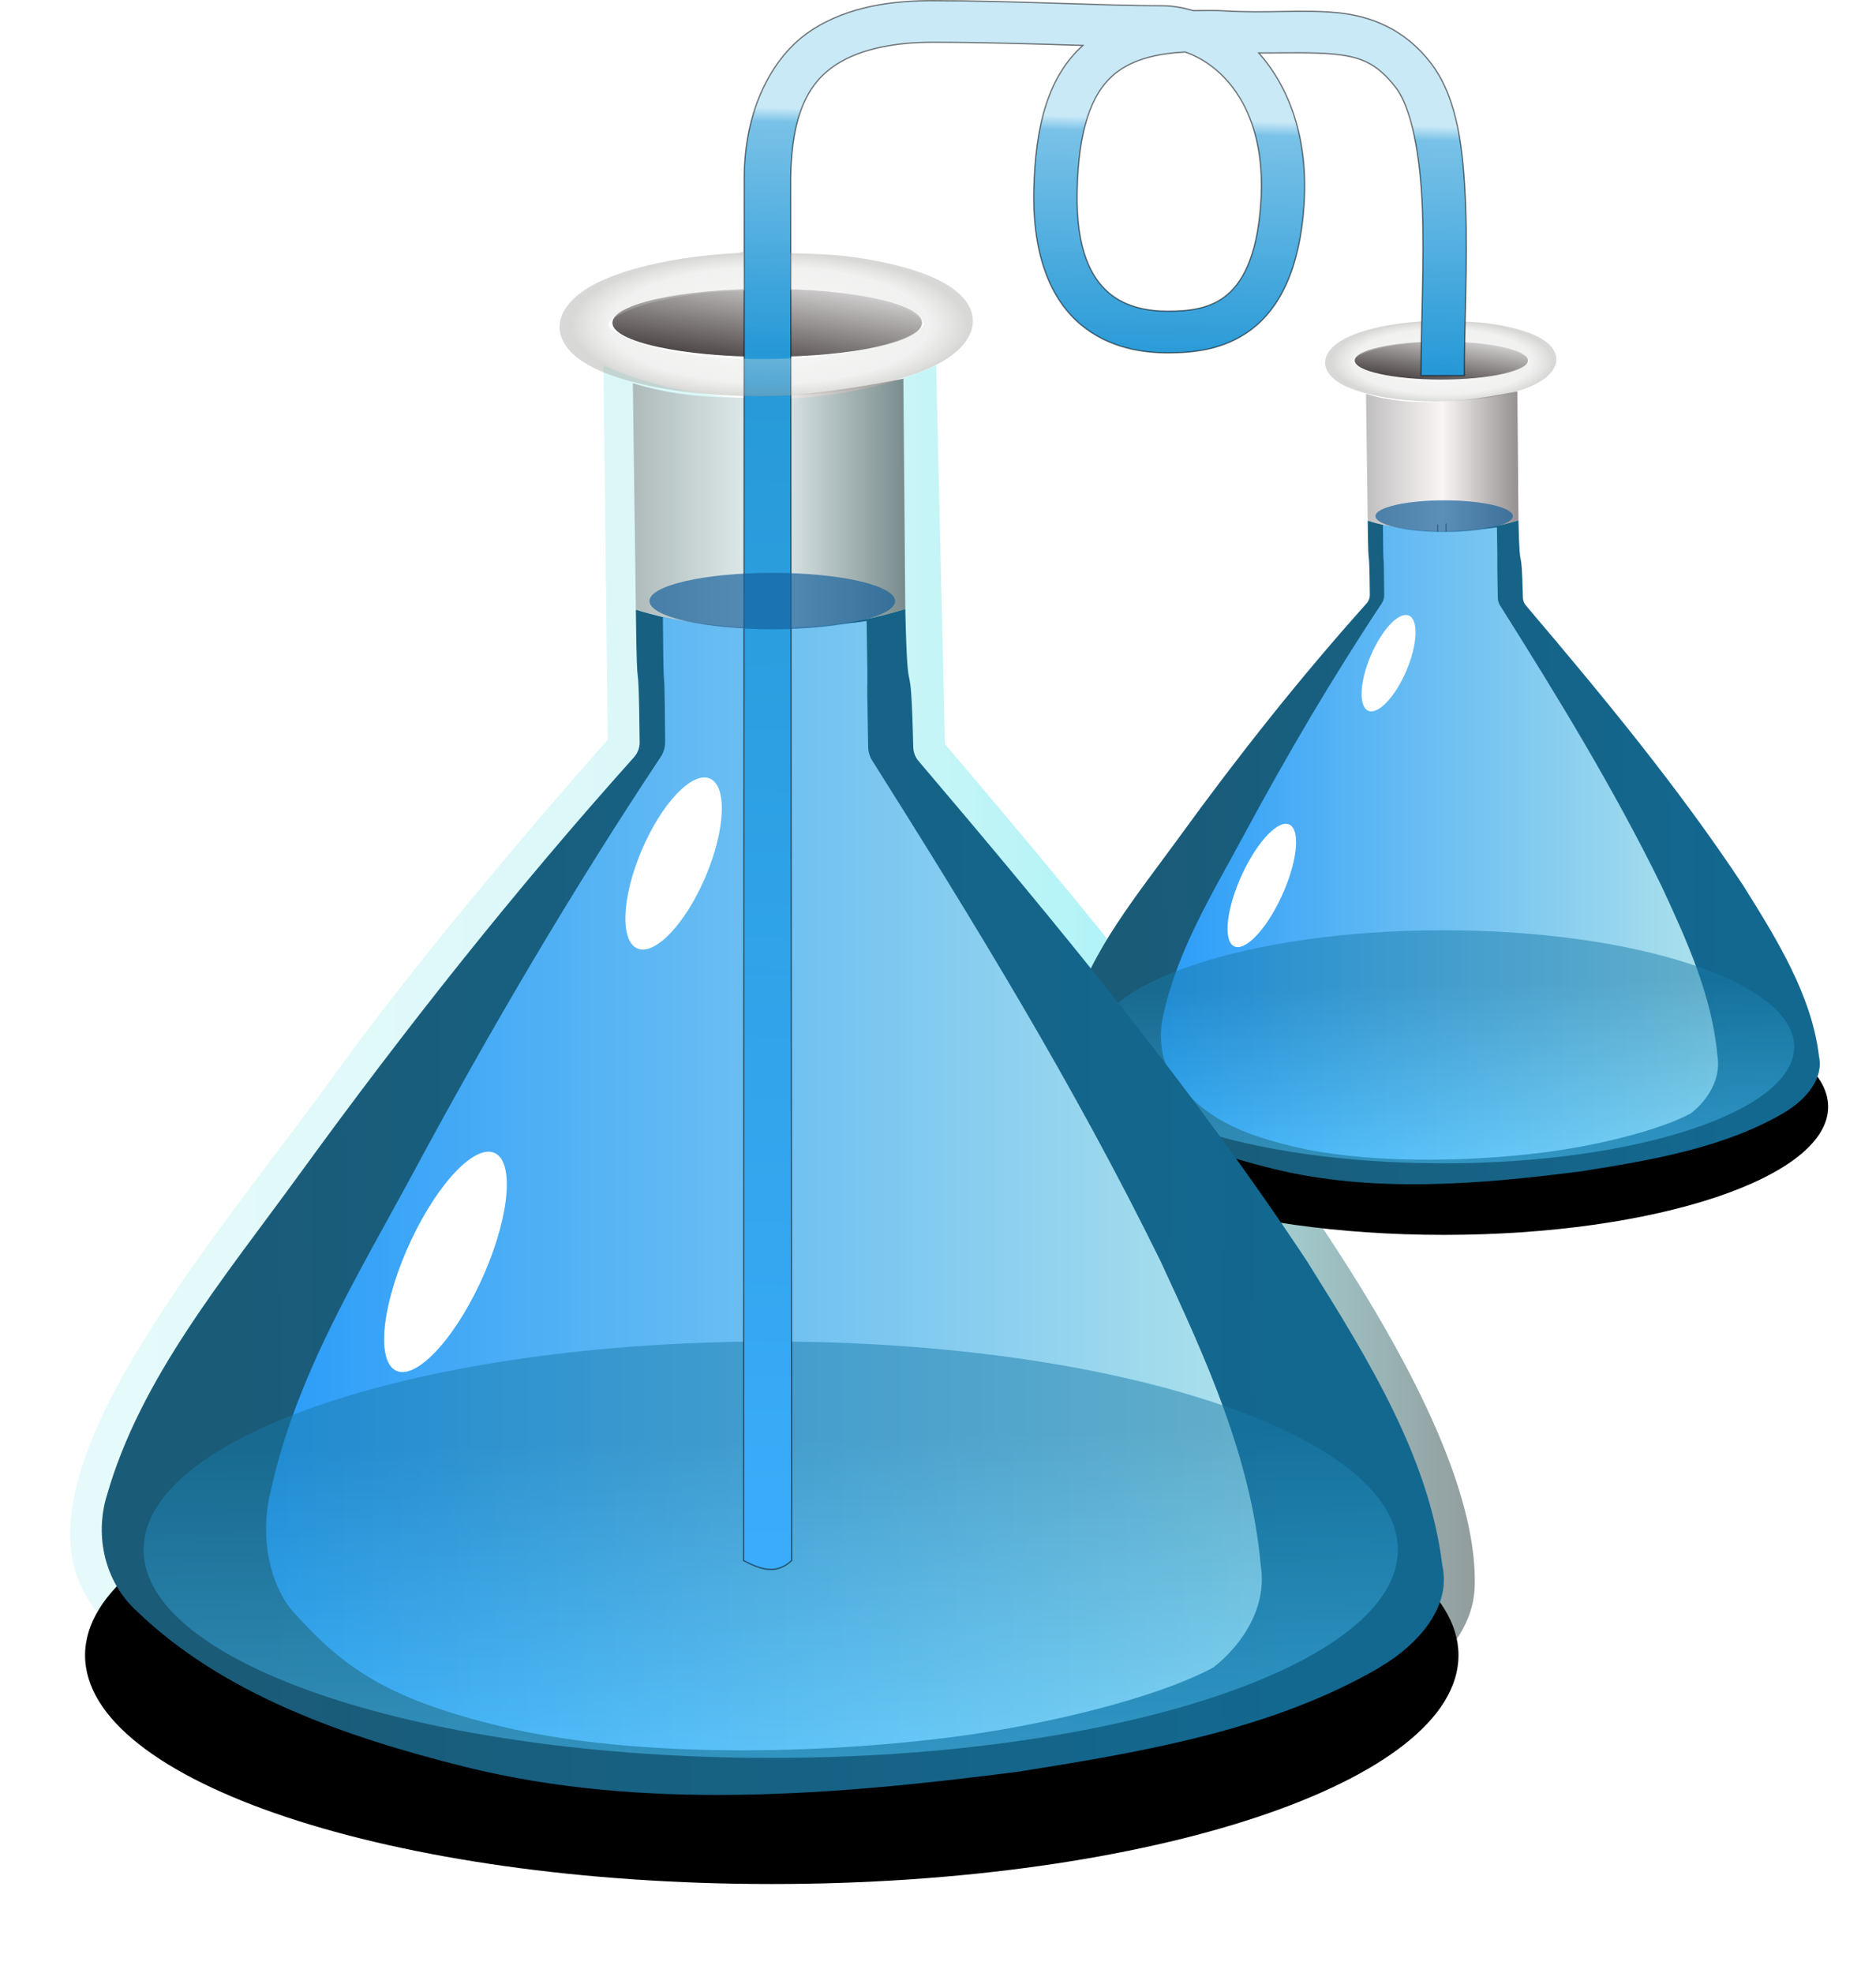 <?xml version="1.0" encoding="UTF-8"?>
<svg viewBox="0 0 788.229 829.024" xmlns="http://www.w3.org/2000/svg" xmlns:xlink="http://www.w3.org/1999/xlink">
 <defs>
  <filter id="j">
   <feGaussianBlur stdDeviation="6.273"/>
  </filter>
  <filter id="g">
   <feGaussianBlur stdDeviation=".65"/>
  </filter>
  <filter id="l" x="-.062" y="-.195" width="1.124" height="1.39">
   <feGaussianBlur stdDeviation="7.469"/>
  </filter>
  <filter id="k" x="-.251" y="-.142" width="1.502" height="1.284">
   <feGaussianBlur stdDeviation="3.078"/>
  </filter>
  <filter id="i" x="-.039" y="-.122" width="1.077" height="1.244">
   <feGaussianBlur stdDeviation="4.668"/>
  </filter>
  <filter id="h" x="-.128" y="-.078" width="1.256" height="1.157">
   <feGaussianBlur stdDeviation="1.708"/>
  </filter>
  <linearGradient id="e">
   <stop stop-color="#817e7e" offset="0"/>
   <stop stop-color="#f4ebeb" stop-opacity=".988" offset=".5"/>
   <stop stop-color="#241b1b" stop-opacity=".978" offset="1"/>
  </linearGradient>
  <linearGradient id="f">
   <stop stop-color="#1a5b78" offset="0"/>
   <stop stop-color="#136890" offset="1"/>
  </linearGradient>
  <linearGradient id="r" x1="301.38" x2="318.52" y1="716.86" y2="106.67" gradientUnits="userSpaceOnUse">
   <stop stop-color="#3aacfa" offset="0"/>
   <stop stop-color="#2699d7" stop-opacity=".996" offset=".832"/>
   <stop stop-color="#78c1e7" stop-opacity=".992" offset=".99"/>
   <stop stop-color="#cae9f7" stop-opacity=".992" offset="1"/>
  </linearGradient>
  <linearGradient id="q" x1="-6.919" x2="583.27" gradientUnits="userSpaceOnUse">
   <stop stop-color="#d4f6f7" offset="0"/>
   <stop stop-color="#bdf0f2" offset=".5"/>
   <stop stop-color="#76eaf0" offset=".75"/>
   <stop stop-color="#465758" offset="1"/>
  </linearGradient>
  <linearGradient id="d" x1="172.72" x2="402.47" gradientUnits="userSpaceOnUse">
   <stop stop-color="#2a9cf9" offset="0"/>
   <stop stop-color="#afe2eb" offset="1"/>
  </linearGradient>
  <linearGradient id="c" x1="286.18" x2="292.27" y1="332.78" y2="297.07" gradientUnits="userSpaceOnUse">
   <stop stop-color="#241b1b" offset="0"/>
   <stop stop-color="#241b1b" stop-opacity="0" offset="1"/>
  </linearGradient>
  <linearGradient id="b" x1="291.93" x2="290.42" y1="654.44" y2="584.74" gradientUnits="userSpaceOnUse">
   <stop stop-color="#4ec7ff" offset="0"/>
   <stop stop-color="#177ba9" offset="1"/>
  </linearGradient>
  <linearGradient id="p" x1="166.1" x2="410.06" y1="529.93" y2="527.91" gradientUnits="userSpaceOnUse" xlink:href="#f"/>
  <linearGradient id="o" x1="257.31" x2="320.16" gradientUnits="userSpaceOnUse" xlink:href="#e"/>
  <linearGradient id="n" x1="229.49" x2="343.96" gradientUnits="userSpaceOnUse" xlink:href="#e"/>
  <linearGradient id="m" x1="63.378" x2="507.69" y1="571" y2="567.46" gradientUnits="userSpaceOnUse" xlink:href="#f"/>
  <radialGradient id="a" cx="288.79" cy="314.87" r="47.676" gradientTransform="matrix(.959 0 0 .363 11.873 202.26)" gradientUnits="userSpaceOnUse">
   <stop stop-color="#f9faf8" offset="0"/>
   <stop stop-color="#ccceca" stop-opacity=".678" offset=".806"/>
   <stop stop-color="#a0a39d" stop-opacity=".986" offset="1"/>
  </radialGradient>
 </defs>
 <g transform="translate(36.408 -60.696)">
  <path d="m217.12 214.13 1.84 157.37s-68.072 76.035-114.07 139.69-123.27 152.07-110.39 206.89 147.18 111.4 270.45 109.63 316.44-30.06 318.28-100.79-88.31-185.67-121.43-229.87-101.19-123.78-101.19-123.78l-3.68-159.14s-27.597 14.146-69.912 14.146-69.912-14.146-69.912-14.146z" fill="url(#q)" opacity=".59"/>
  <g transform="matrix(1.019 0 0 .98 275.35 -97.577)">
   <path transform="matrix(1.095 0 0 1.195 -27.22 -91.679)" d="m433.86 608.91c0 25.384-64.786 45.962-144.7 45.962s-144.7-20.578-144.7-45.962 64.786-45.962 144.7-45.962 144.7 20.578 144.7 45.962z" filter="url(#l)"/>
   <path d="m320.16 384.59c-20.034 6.345-42.056 6.505-62.156 0.156 0.295 26.623 0.596 5.246 0.875 31.875 6e-3 1.283-0.47 2.563-1.312 3.531-27.411 31.834-52.856 65.234-76.938 99.75-17.564 25.17-36.956 49.209-44.688 77.531l-0.031 0.062c-2.764 9.702-0.364 20.52 6.75 27.375l0.094 0.094c19.862 20.02 48.023 30.265 75.875 37.5 41.373 10.675 85.409 6.818 128.31 1.062v-0.031c28.981-4.768 58.19-10.111 82.5-24.812-3e-5 -0.01-3e-5 -0.021 0-0.031 4.558-2.723 8.886-6.551 11.625-10.781s3.964-8.633 3.031-13.531c-0.025-0.124-0.046-0.249-0.062-0.375-3.03-25.717-17.046-49.326-30.906-72.375-0.024-0.04-0.039-0.085-0.062-0.125-26.805-42.168-58.009-81.435-89.844-120.41-0.75-0.909-1.186-2.072-1.219-3.25-0.641-27.08-1.233-6.149-1.844-33.219z" fill="url(#p)"/>
   <path d="m308.76 387.93c-15.75 1.676-28.556 1.962-44.482-1.359 0.219 26.636 0.316 3.354 0.523 29.996 5e-3 1.284-0.348 2.565-0.974 3.533-20.341 31.85-39.222 65.266-57.092 99.798-13.034 25.182-27.423 49.233-33.161 77.569l-0.023 0.062c-2.051 9.707-0.27 20.53 5.009 27.388l0.07 0.094c11.203 12.958 20.695 21.066 48.728 28.023s68.254 7.06 102.79 2.578c20.824-2.702 47.44-9.151 61.22-16.876-3e-5 -0.01-3e-5 -0.021 0-0.031 3.382-2.724 6.594-6.554 8.627-10.786s2.942-8.638 2.249-13.538c-0.019-0.124-0.034-0.249-0.046-0.375-2.249-25.729-12.649-49.35-22.934-72.41-0.018-0.04-0.029-0.085-0.046-0.125-19.891-42.189-43.047-81.475-66.67-120.46-0.557-0.909-0.88-2.073-0.904-3.252-0.476-27.093 0.095-3.122-0.358-30.204z" fill="url(#d)" filter="url(#j)"/>
   <path transform="matrix(1 0 0 .938 0 20.254)" d="m324.07 315.36c0 4.811-15.991 8.712-35.718 8.712s-35.718-3.9-35.718-8.712 15.991-8.712 35.718-8.712 35.718 3.9 35.718 8.712z" fill="url(#c)"/>
   <path transform="matrix(1 0 0 1.087 0 -51.618)" d="m433.86 608.91c0 25.384-64.786 45.962-144.7 45.962s-144.7-20.578-144.7-45.962 64.786-45.962 144.7-45.962 144.7 20.578 144.7 45.962z" fill="url(#b)" filter="url(#i)" opacity=".7"/>
   <path transform="matrix(.748 .487 -.421 .933 324.55 94.283)" d="m105.06 429.6c0 15.342-4.749 27.779-10.607 27.779s-10.607-12.437-10.607-27.779 4.749-27.779 10.607-27.779 10.607 12.437 10.607 27.779z" fill="#fff" filter="url(#h)"/>
   <path transform="matrix(.695 .297 -.3 .735 329.84 101.99)" d="m105.06 429.6c0 15.342-4.749 27.779-10.607 27.779s-10.607-12.437-10.607-27.779 4.749-27.779 10.607-27.779 10.607 12.437 10.607 27.779z" fill="#fff" filter="url(#k)"/>
   <path d="m293.58 299.25c4.551 0.129 9.328 0.249 13.379 0.777 5.285 0.689 10.077 1.703 14.201 3.002s7.603 2.851 10.281 4.932 4.653 4.957 4.33 8.297-2.856 6.239-5.937 8.32-6.86 3.633-11.235 4.932c-8.75 2.598-19.953 4.056-32.144 4.056s-23.083-1.458-31.33-4.056c-4.124-1.299-7.632-2.851-10.31-4.932s-4.651-4.98-4.328-8.32 2.854-6.216 5.935-8.297 6.889-3.633 11.264-4.932c6.693-1.987 14.805-3.308 23.705-3.819 2.735-0.157-1.207-0.238 1.658-0.238l0.076 9.265c-3.749 0.112-7.391 0.299-9.741 0.602-4.765 0.613-9.016 1.484-12.472 2.51s-6.09 2.233-7.561 3.227-1.621 1.474-1.641 1.682 0.035 0.712 1.314 1.706 3.679 2.2 6.937 3.227c6.516 2.053 16.331 3.48 27.355 3.48s21.144-1.427 28.057-3.48c3.457-1.026 6.09-2.233 7.561-3.227s1.595-1.497 1.615-1.706-9e-3 -0.689-1.287-1.682-3.679-2.2-6.937-3.227-7.348-1.896-12.002-2.51-5.079-0.753-10.591-0.753z" fill="url(#a)" filter="url(#g)" opacity=".648"/>
   <path d="m257.31 330.38c17.886 5.819 39.891 3.522 62.41-1.083l0.44 55.295c-21.953 6.84-42.524 6.083-62.156 0.156z" fill="url(#o)" opacity=".498"/>
   <path d="m286.61 386.36h0.436v3.049h-0.436z" fill="#241b1b" opacity=".648"/>
   <path d="m290.1 385.92h0.436v3.485h-0.436z" fill="#241b1b" opacity=".648"/>
   <path d="m317.86 382.77c0 3.742-12.687 6.776-28.336 6.776s-28.336-3.034-28.336-6.776 12.687-6.776 28.336-6.776 28.336 3.034 28.336 6.776z" fill="#135f9b" opacity=".682"/>
  </g>
  <path transform="matrix(1.994 0 0 2.091 -288.72 -517.12)" d="m433.86 608.91c0 25.384-64.786 45.962-144.7 45.962s-144.7-20.578-144.7-45.962 64.786-45.962 144.7-45.962 144.7 20.578 144.7 45.962z" filter="url(#l)"/>
  <path d="m343.96 316.59c-36.488 11.107-76.596 11.386-113.2 0.274 0.538 46.603 1.085 9.183 1.594 55.796 0.011 2.247-0.855 4.487-2.39 6.181-49.924 55.725-96.267 114.19-140.13 174.61-31.99 44.059-67.307 86.139-81.389 135.72l-0.057 0.109c-5.033 16.983-0.663 35.921 12.294 47.919 0.058 0.054 0.115 0.109 0.171 0.164 36.175 35.044 87.464 52.978 138.19 65.643 75.353 18.686 155.55 11.934 233.69 1.86v-0.055c52.783-8.346 105.98-17.699 150.26-43.434-5e-5 -0.018-5e-5 -0.036 0-0.055 8.301-4.766 16.185-11.467 21.173-18.872s7.22-15.113 5.521-23.686c-0.046-0.217-0.084-0.436-0.114-0.656-5.519-45.016-31.045-86.344-56.289-126.69-0.043-0.07-0.07-0.149-0.114-0.219-48.821-73.814-105.65-142.55-163.63-210.77-1.366-1.591-2.16-3.627-2.22-5.689-1.167-47.402-2.246-10.764-3.358-58.149z" fill="url(#m)"/>
  <path transform="matrix(1.821 0 0 1.75 -239.14 -356.63)" d="m308.76 387.93c-15.75 1.676-28.556 1.962-44.482-1.359 0.219 26.636 0.316 3.354 0.523 29.996 5e-3 1.284-0.348 2.565-0.974 3.533-20.341 31.85-39.222 65.266-57.092 99.798-13.034 25.182-27.423 49.233-33.161 77.569l-0.023 0.062c-2.051 9.707-0.27 20.53 5.009 27.388l0.07 0.094c11.203 12.958 20.695 21.066 48.728 28.023s68.254 7.06 102.79 2.578c20.824-2.702 47.44-9.151 61.22-16.876-3e-5 -0.01-3e-5 -0.021 0-0.031 3.382-2.724 6.594-6.554 8.627-10.786s2.942-8.638 2.249-13.538c-0.019-0.124-0.034-0.249-0.046-0.375-2.249-25.729-12.649-49.35-22.934-72.41-0.018-0.04-0.029-0.085-0.046-0.125-19.891-42.189-43.047-81.475-66.67-120.46-0.557-0.909-0.88-2.073-0.904-3.252-0.476-27.093 0.095-3.122-0.358-30.204z" fill="url(#d)" filter="url(#j)"/>
  <path transform="matrix(1.821 0 0 1.641 -239.14 -321.18)" d="m324.07 315.36c0 4.811-15.991 8.712-35.718 8.712s-35.718-3.9-35.718-8.712 15.991-8.712 35.718-8.712 35.718 3.9 35.718 8.712z" fill="url(#c)"/>
  <path transform="matrix(1.821 0 0 1.903 -239.14 -446.99)" d="m433.86 608.91c0 25.384-64.786 45.962-144.7 45.962s-144.7-20.578-144.7-45.962 64.786-45.962 144.7-45.962 144.7 20.578 144.7 45.962z" fill="url(#b)" filter="url(#i)" opacity=".7"/>
  <path transform="matrix(1.363 .852 -.768 1.634 351.96 -191.6)" d="m105.06 429.6c0 15.342-4.749 27.779-10.607 27.779s-10.607-12.437-10.607-27.779 4.749-27.779 10.607-27.779 10.607 12.437 10.607 27.779z" fill="#fff" filter="url(#h)"/>
  <path transform="matrix(1.266 .52 -.546 1.286 361.6 -178.11)" d="m105.06 429.6c0 15.342-4.749 27.779-10.607 27.779s-10.607-12.437-10.607-27.779 4.749-27.779 10.607-27.779 10.607 12.437 10.607 27.779z" fill="#fff" filter="url(#k)"/>
  <path d="m282.86 319.68h0.793v5.337h-0.793z" fill="#241b1b" opacity=".648"/>
  <path d="m289.21 318.92h0.793v6.1h-0.793z" fill="#241b1b" opacity=".648"/>
  <path d="m229.49 221.69c32.576 10.186 72.653 6.165 113.67-1.897l0.802 96.793c-39.983 11.973-77.45 10.648-113.2 0.274z" fill="url(#n)" opacity=".498"/>
  <path d="m314.53 88.096c11.175-7.419 26.676-9.628 40.922-9.628 20.515 0 42.424 0.678 63.119 1.313-14.157 12.706-20.02 32.833-20.603 60.884s7.477 46.002 19.522 56.234 26.603 12.035 36.71 12.035c9.545 0 23.331-0.799 35.231-9.846s20.303-25.487 22.083-52.296c1.881-28.327-6.471-49.691-19.01-63.838 12.054 0.009 22.878-0.322 30.962 0.438 11.434 1.075 18.465 3.543 26.636 14.168 6.504 8.457 10.278 28.096 11.099 50.764s-0.569 48.252-0.569 70.183h18.213c0-21.201 1.43-46.992 0.569-70.785s-3.232-45.719-14.684-60.61c-10.902-14.176-25.129-19.764-39.499-21.115s-29.235 0.318-46.898-0.711c-4.647-0.271-8.95-0.19-13.261-0.109-4.37-1.246-8.761-2.079-13.091-2.079-25.276 0-63.498-2.133-96.529-2.133-16.045 1.8e-5 -35.249 2.048-51.281 12.691s-27.971 33.041-27.875 62.294l-0.3 580.36c6.746 3.511 13.492 6.316 20.238 0l-0.415-580.94c0.379-26.774 7.536-39.862 18.711-47.281zm147.01-5.525h0.057c15.896 5.501 34.337 24.301 31.759 63.127-1.585 23.871-8.304 34.419-15.196 39.659s-15.555 6.072-23.961 6.072c-7.843 0-17.341-1.454-24.644-7.658s-13.892-17.899-13.375-42.723c0.538-25.865 5.946-40.522 14.798-48.466 6.639-5.959 16.402-9.3 30.564-10.011z" fill="url(#r)" stroke="#000" stroke-opacity=".516" stroke-width=".536"/>
  <path transform="matrix(1.821 0 0 1.75 -239.14 -356.63)" d="m293.58 299.25c4.551 0.129 9.328 0.249 13.379 0.777 5.285 0.689 10.077 1.703 14.201 3.002s7.603 2.851 10.281 4.932 4.653 4.957 4.33 8.297-2.856 6.239-5.937 8.32-6.86 3.633-11.235 4.932c-8.75 2.598-19.953 4.056-32.144 4.056s-23.083-1.458-31.33-4.056c-4.124-1.299-7.632-2.851-10.31-4.932s-4.651-4.98-4.328-8.32 2.854-6.216 5.935-8.297 6.889-3.633 11.264-4.932c6.693-1.987 14.805-3.308 23.705-3.819 2.735-0.157-1.207-0.238 1.658-0.238l0.076 9.265c-3.749 0.112-7.391 0.299-9.741 0.602-4.765 0.613-9.016 1.484-12.472 2.51s-6.09 2.233-7.561 3.227-1.621 1.474-1.641 1.682 0.035 0.712 1.314 1.706 3.679 2.2 6.937 3.227c6.516 2.053 16.331 3.48 27.355 3.48s21.144-1.427 28.057-3.48c3.457-1.026 6.09-2.233 7.561-3.227s1.595-1.497 1.615-1.706-9e-3 -0.689-1.287-1.682-3.679-2.2-6.937-3.227-7.348-1.896-12.002-2.51-5.079-0.753-10.591-0.753z" fill="url(#a)" filter="url(#g)" opacity=".648"/>
  <path transform="matrix(1.821 0 0 1.75 -239.14 -356.63)" d="m317.86 382.77c0 3.742-12.687 6.776-28.336 6.776s-28.336-3.034-28.336-6.776 12.687-6.776 28.336-6.776 28.336 3.034 28.336 6.776z" fill="#135f9b" opacity=".682"/>
 </g>
</svg>
